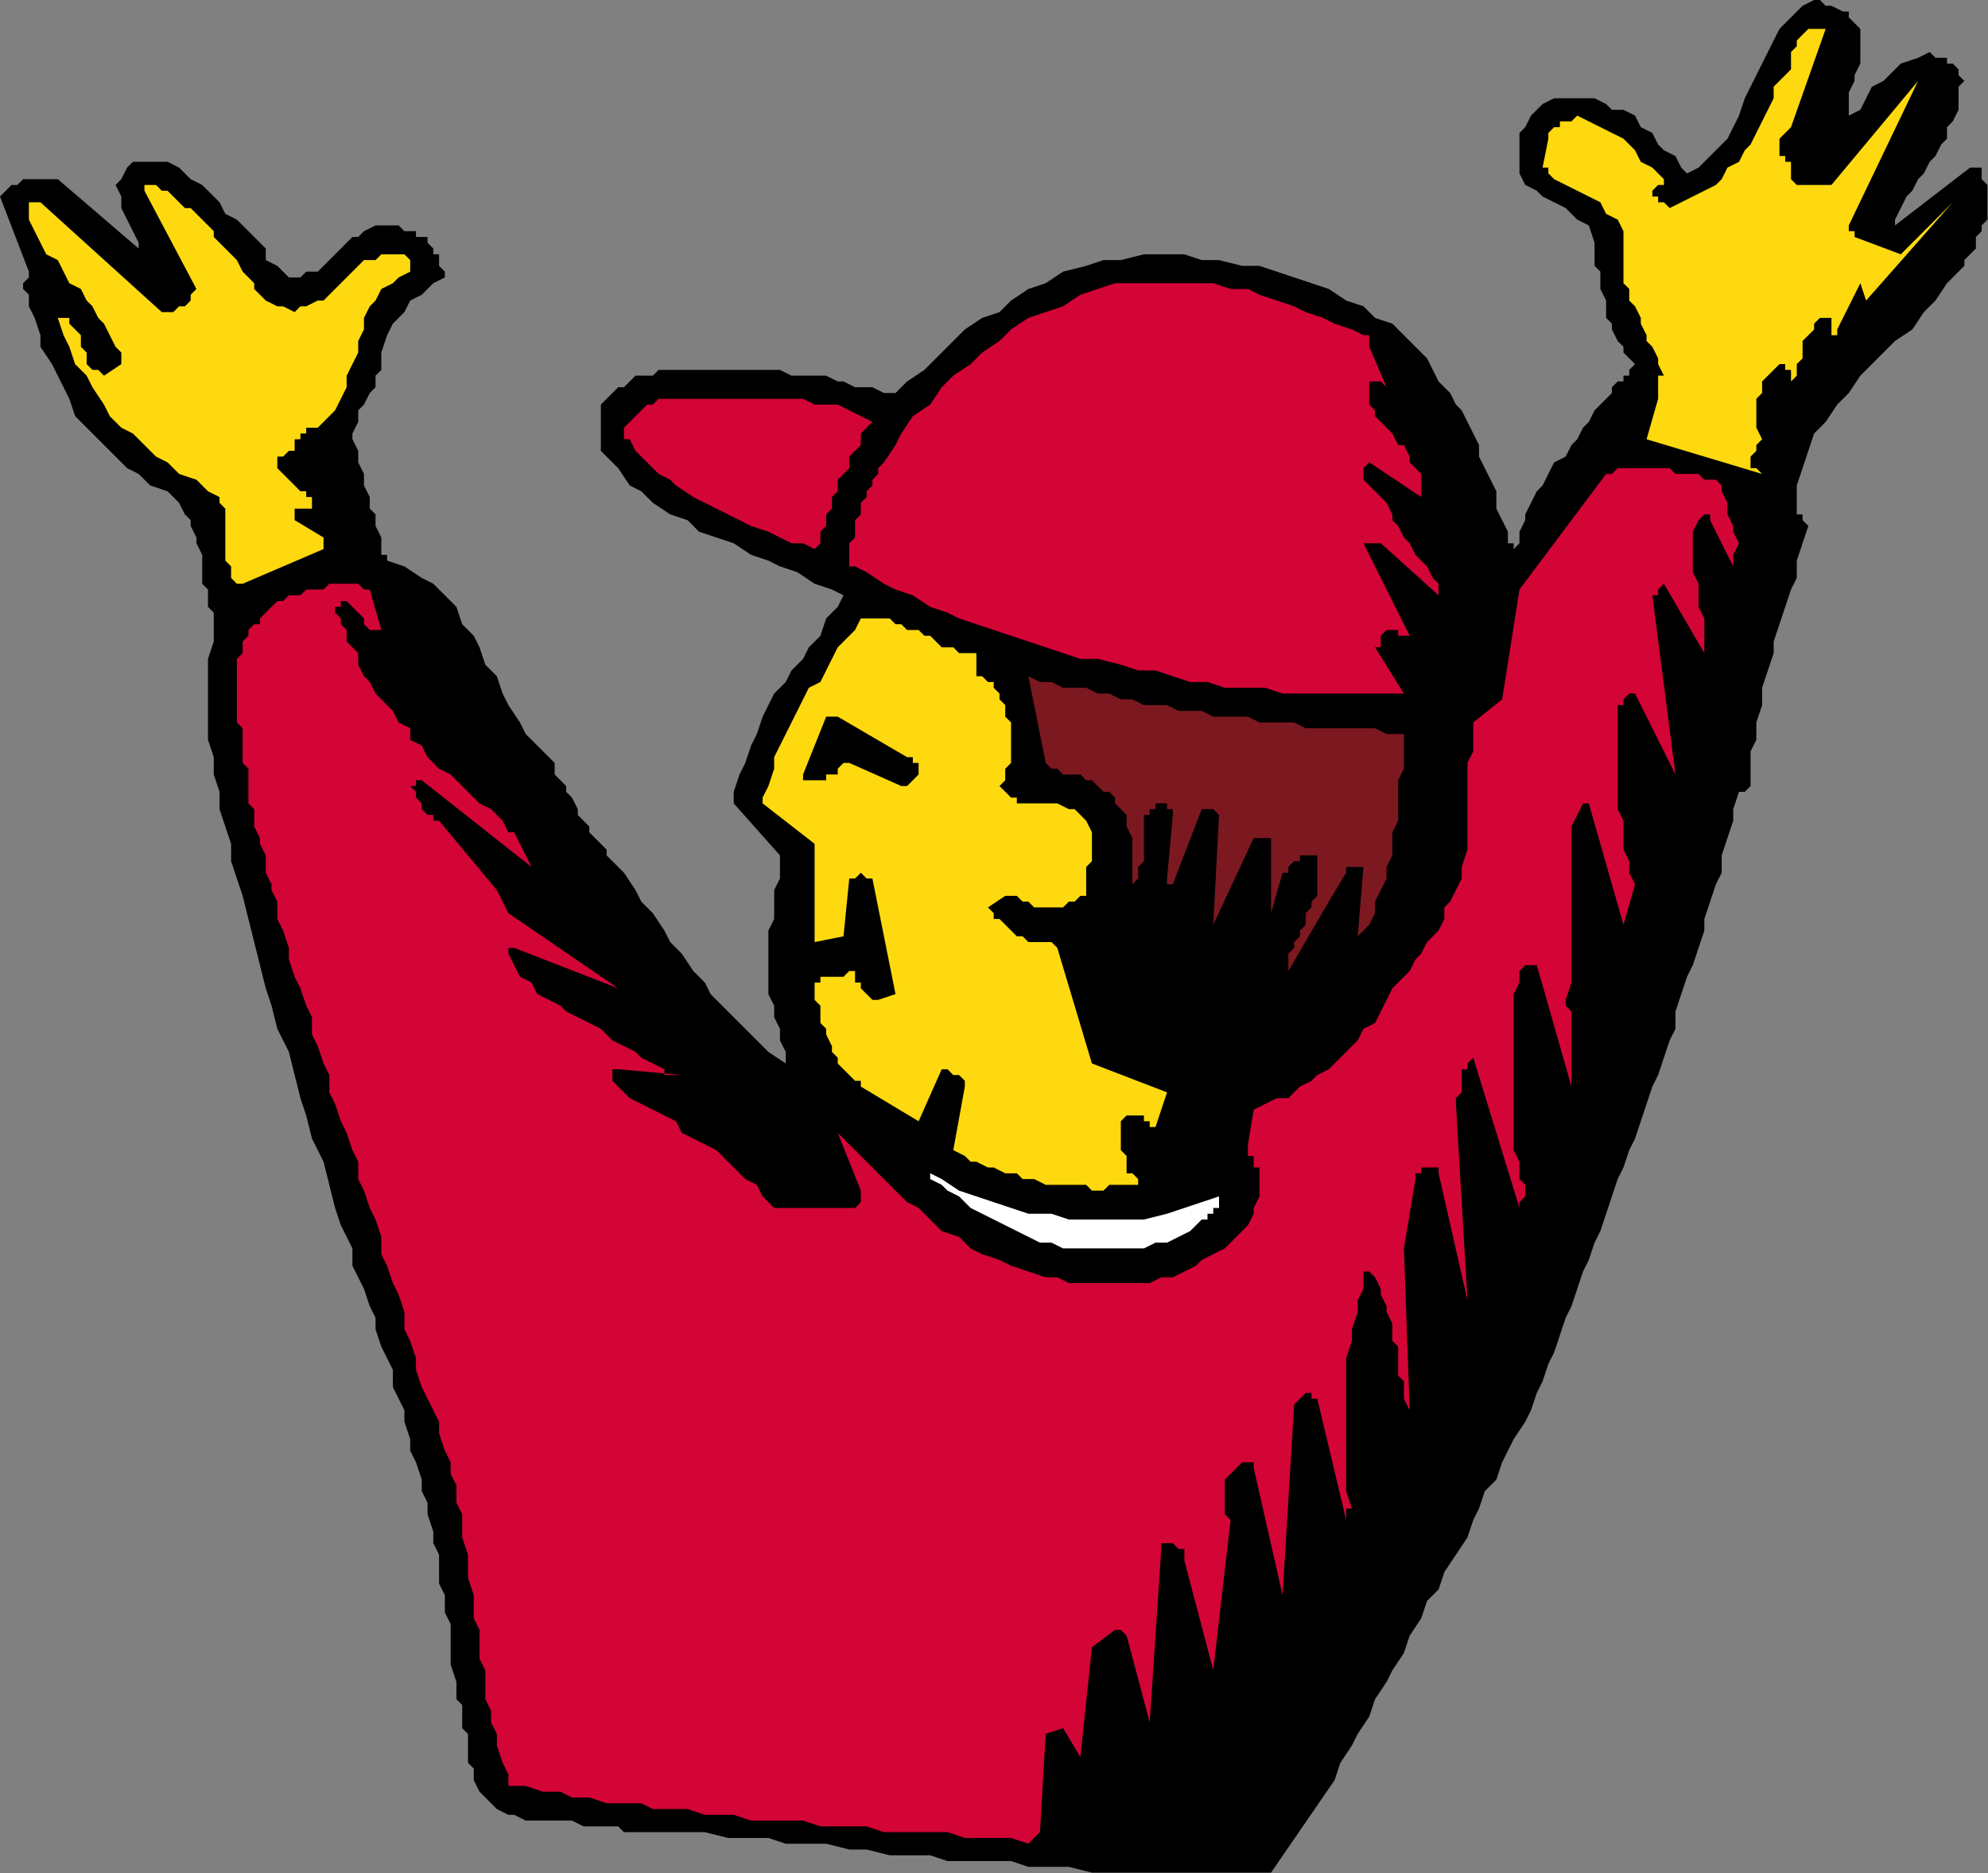 <?xml version="1.0" encoding="UTF-8" standalone="no"?>
<svg
   xmlns:dc="http://purl.org/dc/elements/1.1/"
   xmlns:cc="http://creativecommons.org/ns#"
   xmlns:rdf="http://www.w3.org/1999/02/22-rdf-syntax-ns#"
   xmlns:svg="http://www.w3.org/2000/svg"
   xmlns="http://www.w3.org/2000/svg"
   xmlns:sodipodi="http://sodipodi.sourceforge.net/DTD/sodipodi-0.dtd"
   xmlns:inkscape="http://www.inkscape.org/namespaces/inkscape"
   version="1.0"
   width="90.983mm"
   height="85.75mm"
   id="svg25"
   sodipodi:docname="FSA06127.WMF">
  <rect width="100%" height="100%" fill="#808080" stroke="none"/>
  <sodipodi:namedview
     pagecolor="#ffffff"
     bordercolor="#666666"
     borderopacity="1"
     objecttolerance="10"
     gridtolerance="10"
     guidetolerance="10"
     inkscape:pageopacity="0"
     inkscape:pageshadow="2"
     inkscape:window-width="640"
     inkscape:window-height="480"
     id="namedview27" />
  <defs
     id="defs3">
    <pattern
       id="WMFhbasepattern"
       patternUnits="userSpaceOnUse"
       width="6"
       height="6"
       x="0"
       y="0" />
  </defs>
  <path
     style="fill:#000000;fill-rule:evenodd;fill-opacity:1;stroke:none;"
     d="  M 0,34   L 0.999,33   L 1.999,32   L 2.998,32   L 3.997,31   L 4.997,31   L 6.995,31   L 7.995,31   L 9.993,31   L 23.984,43   L 23.984,42   L 22.985,40   L 21.986,38   L 20.986,36   L 20.986,34   L 19.987,32   L 20.986,31   L 21.986,29   L 22.985,28   L 23.984,28   L 25.983,28   L 26.982,28   L 27.982,28   L 28.981,28   L 30.98,29   L 31.979,30   L 32.979,31   L 34.977,32   L 35.977,33   L 36.976,34   L 37.975,35   L 38.975,37   L 40.973,38   L 41.973,39   L 42.972,40   L 43.971,41   L 44.971,42   L 45.97,43   L 45.97,45   L 47.969,46   L 48.968,47   L 49.967,48   L 50.967,48   L 51.966,48   L 52.965,47   L 54.964,47   L 55.964,46   L 56.963,45   L 57.962,44   L 58.962,43   L 59.961,42   L 60.96,41   L 61.96,41   L 62.959,40   L 64.958,39   L 65.957,39   L 67.956,39   L 68.955,39   L 69.954,40   L 70.954,40   L 70.954,40   L 71.953,40   L 71.953,41   L 72.952,41   L 72.952,41   L 73.952,41   L 73.952,42   L 74.951,43   L 74.951,44   L 75.951,44   L 75.951,45   L 75.951,46   L 76.95,47   L 76.95,48   L 74.951,49   L 72.952,51   L 70.954,52   L 69.954,54   L 67.956,56   L 66.956,58   L 65.957,61   L 65.957,63   L 65.957,64   L 65.957,64   L 64.958,65   L 64.958,65   L 64.958,66   L 64.958,66   L 64.958,67   L 64.958,67   L 63.958,68   L 62.959,70   L 61.96,71   L 61.96,73   L 60.96,75   L 60.96,76   L 61.96,78   L 61.96,80   L 62.959,82   L 62.959,84   L 63.958,86   L 63.958,88   L 64.958,89   L 64.958,91   L 65.957,93   L 65.957,95   L 65.957,96   L 66.956,96   L 66.956,97   L 66.956,97   L 69.954,98   L 72.952,100   L 74.951,101   L 76.95,103   L 78.949,105   L 79.948,108   L 81.947,110   L 82.946,112   L 83.945,115   L 85.944,117   L 86.943,120   L 87.943,122   L 89.941,125   L 90.941,127   L 92.939,129   L 94.938,131   L 95.937,132   L 95.937,134   L 96.937,135   L 97.936,136   L 97.936,137   L 98.936,138   L 99.935,140   L 99.935,141   L 100.934,142   L 101.934,143   L 101.934,144   L 102.933,145   L 103.932,146   L 104.932,147   L 104.932,148   L 105.931,149   L 107.93,151   L 109.928,154   L 110.928,156   L 112.926,158   L 114.925,161   L 115.924,163   L 117.923,165   L 119.922,168   L 121.921,170   L 122.92,172   L 124.919,174   L 126.917,176   L 128.916,178   L 130.915,180   L 132.913,182   L 135.911,184   L 135.911,184   L 135.911,183   L 135.911,183   L 135.911,182   L 134.912,180   L 134.912,178   L 133.913,176   L 133.913,174   L 132.913,172   L 132.913,170   L 132.913,167   L 132.913,165   L 132.913,163   L 132.913,161   L 133.913,159   L 133.913,156   L 133.913,154   L 134.912,152   L 134.912,150   L 134.912,148   L 126.917,139   L 126.917,137   L 127.917,134   L 128.916,132   L 129.915,129   L 130.915,127   L 131.914,124   L 132.913,122   L 133.913,120   L 135.911,118   L 136.911,116   L 138.909,114   L 139.909,112   L 141.908,110   L 142.907,107   L 144.906,105   L 145.905,103   L 143.906,102   L 140.908,101   L 137.91,99   L 134.912,98   L 132.913,97   L 129.915,96   L 126.917,94   L 123.919,93   L 120.921,92   L 118.923,90   L 115.924,89   L 112.926,87   L 110.928,85   L 108.929,84   L 106.93,81   L 104.932,79   L 103.932,78   L 103.932,76   L 103.932,74   L 103.932,73   L 103.932,72   L 103.932,70   L 104.932,69   L 105.931,68   L 106.93,67   L 107.93,67   L 108.929,66   L 109.928,65   L 110.928,65   L 112.926,65   L 113.926,64   L 114.925,64   L 116.924,64   L 117.923,64   L 118.923,64   L 120.921,64   L 121.921,64   L 122.92,64   L 124.919,64   L 125.918,64   L 127.917,64   L 129.915,64   L 131.914,64   L 133.913,64   L 134.912,64   L 136.911,65   L 138.909,65   L 140.908,65   L 142.907,65   L 144.906,66   L 145.905,66   L 147.904,67   L 149.902,67   L 150.902,67   L 152.9,68   L 154.899,68   L 156.898,66   L 159.896,64   L 161.895,62   L 164.893,59   L 166.891,57   L 169.889,55   L 172.887,54   L 174.886,52   L 177.884,50   L 180.882,49   L 183.88,47   L 187.878,46   L 190.876,45   L 193.874,45   L 197.871,44   L 201.868,44   L 204.867,44   L 207.865,45   L 210.863,45   L 214.86,46   L 217.858,46   L 220.856,47   L 223.854,48   L 226.852,49   L 229.85,50   L 232.848,52   L 235.846,53   L 237.845,55   L 240.843,56   L 242.842,58   L 244.84,60   L 246.839,62   L 247.839,64   L 248.838,66   L 250.837,68   L 251.836,70   L 252.835,71   L 253.835,73   L 254.834,75   L 255.833,77   L 255.833,79   L 256.833,81   L 257.832,83   L 258.831,85   L 258.831,88   L 259.831,90   L 260.83,92   L 260.83,94   L 261.829,94   L 261.829,95   L 261.829,95   L 262.829,94   L 262.829,92   L 263.828,90   L 263.828,89   L 264.827,87   L 265.827,85   L 266.826,84   L 267.825,82   L 268.825,80   L 270.824,79   L 271.823,77   L 272.822,76   L 273.822,74   L 274.821,73   L 275.82,71   L 277.819,69   L 278.818,68   L 278.818,67   L 279.818,66   L 280.817,66   L 280.817,65   L 281.816,65   L 281.816,64   L 281.816,64   L 282.816,63   L 281.816,62   L 280.817,61   L 280.817,60   L 279.818,59   L 278.818,57   L 278.818,56   L 277.819,55   L 277.819,53   L 277.819,52   L 276.82,50   L 276.82,49   L 276.82,47   L 275.82,46   L 275.82,45   L 275.82,43   L 275.82,42   L 274.821,39   L 272.822,38   L 270.824,36   L 268.825,35   L 266.826,34   L 265.827,33   L 263.828,32   L 262.829,30   L 262.829,28   L 262.829,26   L 262.829,25   L 262.829,23   L 263.828,22   L 264.827,20   L 265.827,19   L 266.826,18   L 268.825,17   L 270.824,17   L 272.822,17   L 273.822,17   L 275.82,17   L 277.819,18   L 278.818,19   L 280.817,19   L 282.816,20   L 283.815,22   L 285.814,23   L 286.813,25   L 287.812,26   L 289.811,27   L 290.811,29   L 291.81,30   L 293.809,29   L 295.807,27   L 296.807,26   L 298.805,24   L 299.805,22   L 300.804,20   L 301.803,17   L 302.803,15   L 303.802,13   L 304.801,11   L 305.801,9   L 306.8,7   L 307.799,5   L 309.798,3   L 311.797,1   L 313.796,0   L 314.795,0   L 315.794,1   L 316.794,1   L 318.792,2   L 319.792,2   L 319.792,3   L 320.791,4   L 321.79,5   L 321.79,7   L 321.79,9   L 321.79,11   L 320.791,13   L 320.791,14   L 319.792,16   L 319.792,18   L 319.792,20   L 321.79,19   L 322.79,17   L 323.789,15   L 325.788,14   L 327.786,12   L 328.786,11   L 331.784,10   L 333.783,9   L 334.782,10   L 335.781,10   L 336.781,10   L 336.781,11   L 337.78,11   L 338.779,12   L 338.779,13   L 339.779,14   L 338.779,15   L 338.779,17   L 338.779,19   L 337.78,21   L 336.781,22   L 336.781,24   L 335.781,25   L 334.782,27   L 333.783,28   L 332.783,30   L 331.784,31   L 330.784,33   L 329.785,34   L 328.786,36   L 327.786,38   L 327.786,39   L 340.778,29   L 341.777,29   L 341.777,29   L 341.777,29   L 342.777,29   L 342.777,31   L 343.776,32   L 343.776,33   L 343.776,34   L 343.776,35   L 343.776,36   L 343.776,38   L 342.777,39   L 342.777,40   L 341.777,41   L 341.777,42   L 341.777,43   L 340.778,44   L 339.779,45   L 339.779,46   L 338.779,47   L 336.781,49   L 334.782,52   L 332.783,54   L 330.784,57   L 327.786,59   L 325.788,61   L 323.789,63   L 321.79,65   L 319.792,68   L 317.793,70   L 315.794,73   L 313.796,75   L 312.796,78   L 311.797,81   L 310.797,84   L 310.797,87   L 310.797,88   L 310.797,89   L 311.797,89   L 311.797,89   L 311.797,90   L 311.797,90   L 312.796,91   L 312.796,91   L 311.797,94   L 310.797,97   L 310.797,100   L 309.798,102   L 308.799,105   L 307.799,108   L 306.8,111   L 306.8,113   L 305.801,116   L 304.801,119   L 304.801,122   L 303.802,125   L 303.802,128   L 302.803,130   L 302.803,133   L 302.803,136   L 302.803,136   L 301.803,137   L 301.803,137   L 300.804,137   L 299.805,140   L 299.805,142   L 298.805,145   L 297.806,148   L 297.806,151   L 296.807,153   L 295.807,156   L 294.808,159   L 294.808,161   L 293.809,164   L 292.809,167   L 291.81,169   L 290.811,172   L 289.811,175   L 289.811,178   L 288.812,180   L 287.812,183   L 286.813,186   L 285.814,188   L 284.814,191   L 283.815,194   L 282.816,197   L 281.816,199   L 280.817,202   L 279.818,204   L 278.818,207   L 277.819,210   L 276.82,213   L 275.82,215   L 274.821,218   L 273.822,220   L 272.822,223   L 271.823,226   L 270.824,228   L 269.824,231   L 268.825,234   L 267.825,236   L 266.826,239   L 265.827,241   L 264.827,244   L 263.828,246   L 261.829,249   L 260.83,251   L 259.831,253   L 258.831,256   L 256.833,258   L 255.833,261   L 254.834,263   L 253.835,266   L 251.836,269   L 249.837,272   L 248.838,275   L 246.839,277   L 245.84,280   L 243.841,283   L 242.842,286   L 240.843,289   L 239.844,291   L 237.845,294   L 236.846,297   L 234.847,300   L 233.848,302   L 231.849,305   L 230.85,308   L 219.857,324   L 216.859,324   L 212.861,324   L 209.863,324   L 205.866,324   L 202.868,324   L 198.87,324   L 195.872,324   L 191.875,324   L 188.877,324   L 184.88,323   L 181.881,323   L 177.884,323   L 174.886,322   L 170.889,322   L 167.891,322   L 163.893,322   L 160.895,321   L 156.898,321   L 153.9,321   L 149.902,320   L 146.904,320   L 142.907,319   L 139.909,319   L 135.911,319   L 132.913,318   L 128.916,318   L 125.918,318   L 121.921,317   L 118.923,317   L 114.925,317   L 111.927,317   L 107.93,317   L 106.93,316   L 104.932,316   L 102.933,316   L 100.934,316   L 98.936,315   L 96.937,315   L 94.938,315   L 92.939,315   L 90.941,315   L 88.942,314   L 87.943,314   L 85.944,313   L 84.945,312   L 83.945,311   L 82.946,310   L 81.947,308   L 81.947,307   L 81.947,306   L 80.947,305   L 80.947,304   L 80.947,302   L 80.947,301   L 80.947,300   L 79.948,299   L 79.948,298   L 79.948,297   L 79.948,296   L 79.948,295   L 78.949,294   L 78.949,293   L 78.949,292   L 78.949,291   L 77.949,288   L 77.949,286   L 77.949,284   L 77.949,281   L 76.95,279   L 76.95,276   L 75.951,274   L 75.951,272   L 75.951,269   L 74.951,267   L 74.951,265   L 73.952,262   L 73.952,260   L 72.952,258   L 72.952,256   L 71.953,253   L 70.954,251   L 70.954,249   L 69.954,246   L 69.954,244   L 68.955,242   L 67.956,240   L 67.956,237   L 66.956,235   L 65.957,233   L 64.958,230   L 64.958,228   L 63.958,226   L 62.959,223   L 61.96,221   L 60.96,219   L 60.96,216   L 58.962,212   L 57.962,209   L 56.963,205   L 55.964,201   L 53.965,197   L 52.965,193   L 51.966,190   L 50.967,186   L 49.967,182   L 47.969,178   L 46.969,174   L 45.97,171   L 44.971,167   L 43.971,163   L 42.972,159   L 41.973,155   L 40.973,152   L 39.974,149   L 39.974,146   L 38.975,143   L 37.975,140   L 37.975,137   L 36.976,134   L 36.976,131   L 35.977,128   L 35.977,125   L 35.977,122   L 35.977,119   L 35.977,116   L 35.977,114   L 36.976,111   L 36.976,108   L 36.976,106   L 35.977,105   L 35.977,104   L 35.977,102   L 34.977,101   L 34.977,99   L 34.977,97   L 34.977,96   L 33.978,94   L 33.978,93   L 32.979,91   L 32.979,90   L 31.979,89   L 30.98,87   L 29.98,86   L 28.981,85   L 25.983,84   L 23.984,82   L 21.986,81   L 19.987,79   L 17.988,77   L 16.989,76   L 14.99,74   L 12.992,72   L 11.992,69   L 10.993,67   L 9.993,65   L 8.994,63   L 6.995,60   L 6.995,58   L 5.996,55   L 4.997,53   L 4.997,52   L 4.997,51   L 3.997,50   L 3.997,50   L 3.997,49   L 4.997,48   L 4.997,48   L 4.997,47   L 0,34  z "
     id="path5" />
  <path
     style="fill:#ffd90f;fill-rule:evenodd;fill-opacity:1;stroke:none;"
     d="  M 4.997,36   L 4.997,36   L 4.997,36   L 4.997,35   L 5.996,35   L 5.996,35   L 5.996,35   L 6.995,35   L 6.995,35   L 27.982,54   L 28.981,54   L 29.98,54   L 30.98,53   L 30.98,53   L 31.979,53   L 32.979,52   L 32.979,51   L 33.978,50   L 24.984,33   L 24.984,33   L 24.984,32   L 24.984,32   L 25.983,32   L 26.982,32   L 27.982,33   L 28.981,33   L 29.98,34   L 30.98,35   L 31.979,36   L 32.979,36   L 33.978,37   L 34.977,38   L 35.977,39   L 36.976,40   L 36.976,41   L 37.975,42   L 38.975,43   L 39.974,44   L 40.973,45   L 41.973,47   L 42.972,48   L 43.971,49   L 43.971,50   L 44.971,51   L 45.97,52   L 47.969,53   L 48.968,53   L 50.967,54   L 51.966,53   L 52.965,53   L 54.964,52   L 55.964,52   L 56.963,51   L 57.962,50   L 58.962,49   L 59.961,48   L 60.96,47   L 61.96,46   L 62.959,45   L 64.958,45   L 65.957,44   L 66.956,44   L 68.955,44   L 68.955,44   L 69.954,44   L 69.954,44   L 70.954,45   L 70.954,45   L 70.954,46   L 70.954,46   L 70.954,47   L 68.955,48   L 67.956,49   L 65.957,50   L 64.958,52   L 63.958,53   L 62.959,55   L 62.959,57   L 61.96,59   L 61.96,61   L 60.96,63   L 59.961,65   L 59.961,67   L 58.962,69   L 57.962,71   L 56.963,72   L 54.964,74   L 54.964,74   L 53.965,74   L 52.965,74   L 52.965,75   L 51.966,75   L 51.966,76   L 50.967,76   L 50.967,77   L 50.967,77   L 50.967,77   L 50.967,78   L 51.966,78   L 50.967,78   L 49.967,78   L 49.967,78   L 48.968,79   L 48.968,79   L 48.968,79   L 47.969,79   L 47.969,80   L 47.969,81   L 48.968,82   L 48.968,82   L 49.967,83   L 50.967,84   L 50.967,84   L 51.966,85   L 52.965,85   L 52.965,86   L 53.965,86   L 53.965,87   L 53.965,87   L 53.965,88   L 52.965,88   L 52.965,88   L 51.966,88   L 51.966,88   L 50.967,88   L 50.967,89   L 50.967,89   L 50.967,89   L 50.967,90   L 50.967,90   L 50.967,90   L 55.964,93   L 55.964,93   L 55.964,94   L 55.964,94   L 55.964,95   L 41.973,101   L 40.973,101   L 39.974,100   L 39.974,99   L 39.974,98   L 38.975,97   L 38.975,96   L 38.975,95   L 38.975,94   L 38.975,93   L 38.975,92   L 38.975,91   L 38.975,90   L 38.975,89   L 38.975,88   L 37.975,87   L 37.975,86   L 35.977,85   L 33.978,83   L 30.98,82   L 28.981,80   L 26.982,79   L 24.984,77   L 22.985,75   L 20.986,74   L 18.988,72   L 17.988,70   L 15.99,67   L 14.99,65   L 12.992,63   L 11.992,60   L 10.993,58   L 9.993,55   L 11.992,55   L 11.992,56   L 12.992,57   L 13.991,58   L 13.991,59   L 13.991,60   L 14.99,61   L 14.99,62   L 14.99,63   L 15.99,64   L 16.989,64   L 17.988,65   L 20.986,63   L 20.986,61   L 19.987,60   L 18.988,58   L 17.988,56   L 16.989,55   L 15.99,53   L 14.99,52   L 13.991,50   L 11.992,49   L 10.993,47   L 9.993,45   L 7.995,44   L 6.995,42   L 5.996,40   L 4.997,38   L 4.997,37   L 4.997,36   L 4.997,36   L 4.997,36   L 4.997,36  z "
     id="path7" />
  <path
     style="fill:#d30436;fill-rule:evenodd;fill-opacity:1;stroke:none;"
     d="  M 40.973,120   L 40.973,119   L 40.973,118   L 40.973,117   L 40.973,116   L 40.973,115   L 40.973,114   L 41.973,113   L 41.973,111   L 42.972,110   L 42.972,109   L 43.971,108   L 44.971,108   L 44.971,107   L 45.97,106   L 46.969,105   L 47.969,104   L 48.968,104   L 49.967,103   L 50.967,103   L 51.966,103   L 52.965,102   L 53.965,102   L 54.964,102   L 55.964,102   L 56.963,101   L 57.962,101   L 58.962,101   L 59.961,101   L 60.96,101   L 61.96,101   L 62.959,102   L 63.958,102   L 65.957,109   L 64.958,109   L 63.958,109   L 62.959,108   L 62.959,107   L 61.96,106   L 60.96,105   L 59.961,104   L 58.962,104   L 58.962,105   L 57.962,105   L 57.962,106   L 58.962,107   L 58.962,108   L 59.961,109   L 59.961,110   L 59.961,111   L 59.961,111   L 60.96,112   L 60.96,112   L 61.96,113   L 61.96,114   L 61.96,114   L 61.96,115   L 61.96,115   L 62.959,117   L 63.958,118   L 64.958,120   L 66.956,122   L 67.956,123   L 68.955,125   L 70.954,126   L 70.954,128   L 72.952,129   L 73.952,131   L 74.951,132   L 75.951,133   L 77.949,134   L 78.949,135   L 79.948,136   L 80.947,137   L 81.947,138   L 82.946,139   L 84.945,140   L 85.944,141   L 86.943,142   L 87.943,144   L 88.942,144   L 89.941,146   L 91.94,150   L 72.952,135   L 72.952,135   L 71.953,135   L 71.953,136   L 70.954,136   L 71.953,137   L 71.953,138   L 72.952,139   L 72.952,140   L 73.952,141   L 74.951,141   L 74.951,142   L 75.951,142   L 85.944,154   L 87.943,158   L 106.93,171   L 88.942,164   L 88.942,164   L 88.942,164   L 87.943,164   L 87.943,165   L 88.942,167   L 89.941,169   L 91.94,170   L 92.939,172   L 94.938,173   L 96.937,174   L 97.936,175   L 99.935,176   L 101.934,177   L 103.932,178   L 105.931,180   L 107.93,181   L 109.928,182   L 110.928,183   L 112.926,184   L 114.925,185   L 114.925,186   L 115.924,186   L 115.924,186   L 116.924,186   L 116.924,186   L 116.924,186   L 116.924,186   L 117.923,186   L 106.93,185   L 106.93,185   L 106.93,185   L 105.931,185   L 105.931,185   L 105.931,186   L 105.931,186   L 105.931,187   L 105.931,187   L 106.93,188   L 108.929,190   L 110.928,191   L 112.926,192   L 114.925,193   L 116.924,194   L 117.923,196   L 119.922,197   L 121.921,198   L 123.919,199   L 125.918,201   L 126.917,202   L 128.916,204   L 130.915,205   L 131.914,207   L 133.913,209   L 134.912,209   L 134.912,209   L 135.911,209   L 135.911,209   L 146.904,209   L 146.904,209   L 147.904,209   L 147.904,209   L 147.904,209   L 148.903,208   L 148.903,208   L 148.903,207   L 148.903,206   L 144.906,196   L 146.904,198   L 148.903,200   L 150.902,202   L 152.9,204   L 154.899,206   L 156.898,208   L 158.896,209   L 160.895,211   L 162.894,213   L 165.892,214   L 167.891,216   L 169.889,217   L 172.887,218   L 174.886,219   L 177.884,220   L 180.882,221   L 182.881,221   L 184.88,222   L 186.878,222   L 189.876,222   L 191.875,222   L 193.874,222   L 195.872,222   L 198.87,222   L 200.869,221   L 202.868,221   L 204.867,220   L 206.865,219   L 207.865,218   L 209.863,217   L 211.862,216   L 212.861,215   L 214.86,213   L 215.859,212   L 216.859,210   L 216.859,209   L 217.858,207   L 217.858,205   L 217.858,204   L 217.858,202   L 216.859,202   L 216.859,201   L 216.859,201   L 216.859,200   L 215.859,200   L 215.859,199   L 215.859,199   L 215.859,198   L 216.859,192   L 218.857,191   L 220.856,190   L 222.855,190   L 224.853,188   L 226.852,187   L 227.852,186   L 229.85,185   L 231.849,183   L 232.848,182   L 234.847,180   L 235.846,178   L 237.845,177   L 238.844,175   L 239.844,173   L 240.843,171   L 241.842,170   L 243.841,168   L 244.84,166   L 245.84,165   L 246.839,163   L 248.838,161   L 249.837,159   L 249.837,157   L 250.837,156   L 251.836,154   L 252.835,152   L 252.835,150   L 253.835,147   L 253.835,145   L 253.835,143   L 253.835,141   L 253.835,139   L 253.835,137   L 253.835,135   L 253.835,133   L 253.835,132   L 254.834,130   L 254.834,128   L 254.834,127   L 254.834,125   L 259.831,121   L 262.829,102   L 277.819,82   L 278.818,82   L 279.818,81   L 280.817,81   L 282.816,81   L 283.815,81   L 284.814,81   L 285.814,81   L 287.812,81   L 288.812,81   L 289.811,82   L 291.81,82   L 292.809,82   L 293.809,82   L 294.808,83   L 296.807,83   L 297.806,84   L 297.806,85   L 298.805,87   L 298.805,89   L 299.805,91   L 299.805,92   L 300.804,94   L 299.805,96   L 299.805,98   L 295.807,90   L 295.807,89   L 295.807,89   L 294.808,89   L 294.808,89   L 293.809,90   L 292.809,92   L 292.809,93   L 292.809,94   L 292.809,96   L 292.809,97   L 292.809,99   L 293.809,101   L 293.809,102   L 293.809,104   L 293.809,105   L 294.808,107   L 294.808,108   L 294.808,110   L 294.808,112   L 294.808,113   L 287.812,101   L 287.812,101   L 286.813,102   L 286.813,103   L 285.814,103   L 289.811,134   L 282.816,120   L 282.816,120   L 281.816,120   L 281.816,120   L 280.817,121   L 280.817,121   L 280.817,122   L 279.818,122   L 279.818,123   L 279.818,125   L 279.818,127   L 279.818,128   L 279.818,130   L 279.818,132   L 279.818,134   L 279.818,136   L 279.818,138   L 279.818,140   L 280.817,142   L 280.817,144   L 280.817,146   L 280.817,147   L 281.816,149   L 281.816,151   L 282.816,153   L 280.817,160   L 274.821,139   L 274.821,139   L 274.821,139   L 273.822,139   L 273.822,139   L 272.822,141   L 271.823,143   L 271.823,144   L 271.823,146   L 271.823,149   L 271.823,151   L 271.823,153   L 271.823,155   L 271.823,157   L 271.823,159   L 271.823,162   L 271.823,164   L 271.823,166   L 271.823,168   L 271.823,170   L 270.824,173   L 270.824,174   L 271.823,175   L 271.823,176   L 271.823,177   L 271.823,178   L 271.823,179   L 271.823,180   L 271.823,181   L 271.823,182   L 271.823,182   L 271.823,183   L 271.823,184   L 271.823,185   L 271.823,186   L 271.823,187   L 271.823,188   L 265.827,167   L 265.827,167   L 265.827,167   L 264.827,167   L 264.827,167   L 263.828,167   L 262.829,168   L 262.829,169   L 262.829,170   L 261.829,172   L 261.829,173   L 261.829,174   L 261.829,176   L 261.829,177   L 261.829,179   L 261.829,181   L 261.829,183   L 261.829,184   L 261.829,186   L 261.829,188   L 261.829,189   L 261.829,191   L 261.829,193   L 261.829,194   L 261.829,196   L 261.829,198   L 261.829,199   L 262.829,201   L 262.829,203   L 262.829,204   L 263.828,205   L 263.828,206   L 263.828,206   L 263.828,207   L 262.829,208   L 262.829,209   L 262.829,209   L 254.834,183   L 253.835,184   L 253.835,185   L 252.835,185   L 252.835,186   L 252.835,187   L 252.835,189   L 251.836,190   L 251.836,191   L 253.835,225   L 248.838,203   L 248.838,202   L 247.839,202   L 246.839,202   L 246.839,202   L 245.84,202   L 245.84,203   L 244.84,203   L 244.84,204   L 242.842,216   L 243.841,244   L 242.842,242   L 242.842,241   L 242.842,239   L 241.842,238   L 241.842,236   L 241.842,235   L 241.842,233   L 240.843,232   L 240.843,230   L 240.843,229   L 239.844,227   L 239.844,226   L 238.844,224   L 238.844,223   L 237.845,221   L 236.846,220   L 236.846,220   L 236.846,220   L 236.846,220   L 235.846,220   L 235.846,223   L 234.847,225   L 234.847,227   L 233.848,230   L 233.848,232   L 232.848,235   L 232.848,238   L 232.848,240   L 232.848,243   L 232.848,245   L 232.848,248   L 232.848,250   L 232.848,253   L 232.848,256   L 232.848,258   L 233.848,261   L 232.848,261   L 232.848,262   L 232.848,262   L 232.848,263   L 227.852,242   L 227.852,242   L 226.852,242   L 226.852,241   L 225.853,241   L 225.853,241   L 224.853,242   L 224.853,242   L 223.854,243   L 221.855,276   L 216.859,254   L 216.859,253   L 215.859,253   L 215.859,253   L 214.86,253   L 213.861,254   L 212.861,255   L 211.862,256   L 211.862,257   L 211.862,259   L 211.862,260   L 211.862,262   L 212.861,263   L 209.863,289   L 204.867,270   L 204.867,269   L 204.867,269   L 204.867,268   L 203.867,268   L 203.867,268   L 202.868,267   L 202.868,267   L 201.868,267   L 201.868,267   L 200.869,267   L 200.869,267   L 200.869,268   L 198.87,298   L 194.873,283   L 194.873,283   L 193.874,282   L 193.874,282   L 192.874,282   L 188.877,285   L 186.878,304   L 183.88,299   L 180.882,300   L 179.883,317   L 179.883,317   L 178.883,318   L 178.883,318   L 177.884,319   L 174.886,318   L 172.887,318   L 169.889,318   L 166.891,318   L 163.893,317   L 160.895,317   L 157.897,317   L 155.898,317   L 152.9,317   L 149.902,316   L 146.904,316   L 143.906,316   L 141.908,316   L 138.909,315   L 135.911,315   L 132.913,315   L 129.915,315   L 126.917,314   L 124.919,314   L 121.921,314   L 118.923,313   L 115.924,313   L 112.926,313   L 110.928,312   L 107.93,312   L 104.932,312   L 101.934,311   L 98.936,311   L 96.937,310   L 93.939,310   L 90.941,309   L 87.943,309   L 87.943,307   L 86.943,305   L 85.944,302   L 85.944,300   L 84.945,298   L 84.945,296   L 83.945,294   L 83.945,291   L 83.945,289   L 82.946,287   L 82.946,285   L 82.946,282   L 81.947,280   L 81.947,278   L 81.947,276   L 80.947,273   L 80.947,271   L 80.947,269   L 79.948,266   L 79.948,264   L 79.948,262   L 78.949,260   L 78.949,257   L 77.949,255   L 77.949,253   L 76.95,251   L 75.951,248   L 75.951,246   L 74.951,244   L 73.952,242   L 72.952,240   L 71.953,237   L 71.953,235   L 70.954,232   L 69.954,230   L 69.954,227   L 68.955,224   L 67.956,222   L 66.956,219   L 65.957,217   L 65.957,214   L 64.958,211   L 63.958,209   L 62.959,206   L 61.96,204   L 61.96,201   L 60.96,199   L 59.961,196   L 58.962,194   L 57.962,191   L 56.963,189   L 56.963,186   L 55.964,184   L 54.964,181   L 53.965,179   L 53.965,176   L 52.965,174   L 51.966,171   L 50.967,169   L 49.967,166   L 49.967,164   L 48.968,161   L 47.969,159   L 47.969,156   L 46.969,154   L 46.969,153   L 45.97,151   L 45.97,149   L 45.97,148   L 44.971,146   L 44.971,145   L 43.971,143   L 43.971,142   L 43.971,140   L 42.972,139   L 42.972,137   L 42.972,136   L 42.972,134   L 42.972,133   L 41.973,132   L 41.973,130   L 41.973,129   L 41.973,127   L 41.973,126   L 40.973,125   L 40.973,123   L 40.973,122   L 40.973,120  z "
     id="path9" />
  <path
     style="fill:#d30436;fill-rule:evenodd;fill-opacity:1;stroke:none;"
     d="  M 107.93,75   L 107.93,75   L 107.93,75   L 107.93,74   L 107.93,74   L 108.929,73   L 109.928,72   L 110.928,71   L 111.927,70   L 112.926,70   L 113.926,69   L 115.924,69   L 116.924,69   L 118.923,69   L 120.921,69   L 123.919,69   L 125.918,69   L 127.917,69   L 129.915,69   L 131.914,69   L 133.913,69   L 136.911,69   L 138.909,69   L 140.908,70   L 142.907,70   L 144.906,70   L 146.904,71   L 148.903,72   L 150.902,73   L 149.902,74   L 148.903,75   L 148.903,77   L 147.904,78   L 146.904,79   L 146.904,81   L 145.905,82   L 144.906,83   L 144.906,85   L 143.906,86   L 143.906,88   L 142.907,89   L 142.907,91   L 141.908,92   L 141.908,94   L 140.908,95   L 138.909,94   L 136.911,94   L 134.912,93   L 132.913,92   L 129.915,91   L 127.917,90   L 125.918,89   L 123.919,88   L 121.921,87   L 119.922,86   L 116.924,84   L 115.924,83   L 113.926,82   L 111.927,80   L 109.928,78   L 108.929,76   L 107.93,76   L 107.93,76   L 107.93,75   L 107.93,75  z "
     id="path11" />
  <path
     style="fill:#ffd90f;fill-rule:evenodd;fill-opacity:1;stroke:none;"
     d="  M 131.914,138   L 132.913,136   L 133.913,133   L 133.913,131   L 134.912,129   L 135.911,127   L 136.911,125   L 137.91,123   L 138.909,121   L 139.909,119   L 141.908,118   L 142.907,116   L 143.906,114   L 144.906,112   L 146.904,110   L 147.904,109   L 148.903,107   L 150.902,107   L 151.901,107   L 152.9,107   L 153.9,107   L 154.899,108   L 155.898,108   L 156.898,109   L 158.896,109   L 159.896,110   L 160.895,110   L 161.895,111   L 162.894,112   L 164.893,112   L 165.892,113   L 166.891,113   L 168.89,113   L 168.89,114   L 168.89,114   L 168.89,115   L 168.89,115   L 168.89,116   L 168.89,116   L 168.89,117   L 169.889,117   L 169.889,117   L 170.889,118   L 170.889,118   L 171.888,118   L 171.888,119   L 172.887,120   L 172.887,121   L 173.887,122   L 173.887,123   L 173.887,124   L 174.886,125   L 174.886,126   L 174.886,128   L 174.886,129   L 174.886,130   L 174.886,131   L 174.886,132   L 173.887,133   L 173.887,135   L 172.887,136   L 172.887,136   L 173.887,137   L 173.887,137   L 173.887,137   L 174.886,138   L 174.886,138   L 175.885,138   L 175.885,139   L 177.884,139   L 179.883,139   L 180.882,139   L 182.881,139   L 184.88,140   L 185.879,140   L 186.878,141   L 187.878,142   L 188.877,144   L 188.877,146   L 188.877,147   L 188.877,149   L 187.878,150   L 187.878,152   L 187.878,153   L 187.878,155   L 186.878,155   L 185.879,156   L 184.88,156   L 183.88,157   L 182.881,157   L 181.881,157   L 180.882,157   L 179.883,157   L 178.883,157   L 177.884,156   L 177.884,156   L 176.885,156   L 175.885,155   L 175.885,155   L 174.886,155   L 173.887,155   L 170.889,157   L 171.888,158   L 171.888,159   L 172.887,159   L 173.887,160   L 174.886,161   L 175.885,162   L 176.885,162   L 177.884,163   L 178.883,163   L 178.883,163   L 179.883,163   L 180.882,163   L 180.882,163   L 180.882,163   L 181.881,163   L 181.881,163   L 181.881,163   L 182.881,164   L 182.881,164   L 182.881,164   L 188.877,184   L 201.868,189   L 199.87,195   L 198.87,195   L 198.87,195   L 198.87,194   L 197.871,194   L 197.871,194   L 197.871,193   L 196.872,193   L 196.872,193   L 195.872,193   L 195.872,193   L 194.873,193   L 194.873,193   L 193.874,194   L 193.874,195   L 193.874,196   L 193.874,198   L 193.874,199   L 194.873,200   L 194.873,201   L 194.873,203   L 195.872,203   L 196.872,204   L 196.872,204   L 196.872,205   L 196.872,205   L 195.872,205   L 194.873,205   L 193.874,205   L 193.874,205   L 192.874,205   L 191.875,205   L 190.876,206   L 188.877,206   L 187.878,205   L 185.879,205   L 183.88,205   L 181.881,205   L 180.882,205   L 178.883,204   L 176.885,204   L 175.885,203   L 173.887,203   L 171.888,202   L 170.889,202   L 168.89,201   L 167.891,201   L 166.891,200   L 164.893,199   L 166.891,188   L 166.891,187   L 165.892,186   L 164.893,186   L 163.893,185   L 163.893,185   L 163.893,185   L 162.894,185   L 162.894,185   L 158.896,194   L 148.903,188   L 148.903,187   L 147.904,187   L 146.904,186   L 145.905,185   L 144.906,184   L 144.906,183   L 143.906,182   L 143.906,181   L 142.907,179   L 142.907,178   L 141.908,177   L 141.908,175   L 141.908,174   L 140.908,173   L 140.908,172   L 140.908,170   L 141.908,170   L 141.908,169   L 142.907,169   L 143.906,169   L 144.906,169   L 145.905,169   L 146.904,168   L 147.904,168   L 147.904,169   L 147.904,170   L 148.903,170   L 148.903,171   L 149.902,172   L 150.902,173   L 151.901,173   L 151.901,173   L 154.899,172   L 150.902,152   L 150.902,152   L 149.902,152   L 149.902,152   L 148.903,151   L 148.903,151   L 147.904,152   L 146.904,152   L 146.904,152   L 145.905,162   L 140.908,163   L 140.908,146   L 131.914,139   L 131.914,139   L 131.914,138   L 131.914,138   L 131.914,138  z "
     id="path13" />
  <path
     style="fill:#000000;fill-rule:evenodd;fill-opacity:1;stroke:none;"
     d="  M 138.909,134   L 142.907,124   L 142.907,124   L 143.906,124   L 144.906,124   L 144.906,124   L 156.898,131   L 157.897,131   L 157.897,132   L 158.896,132   L 158.896,133   L 158.896,134   L 158.896,134   L 157.897,135   L 157.897,135   L 156.898,136   L 156.898,136   L 155.898,136   L 155.898,136   L 146.904,132   L 145.905,132   L 145.905,132   L 144.906,133   L 144.906,133   L 144.906,134   L 143.906,134   L 143.906,134   L 142.907,134   L 142.907,135   L 141.908,135   L 141.908,135   L 140.908,135   L 140.908,135   L 139.909,135   L 139.909,135   L 138.909,135   L 138.909,135   L 138.909,134   L 138.909,134   L 138.909,134  z "
     id="path15" />
  <path
     style="fill:#d30436;fill-rule:evenodd;fill-opacity:1;stroke:none;"
     d="  M 146.904,97   L 146.904,95   L 146.904,94   L 147.904,93   L 147.904,92   L 147.904,91   L 147.904,90   L 148.903,89   L 148.903,88   L 148.903,87   L 149.902,86   L 149.902,85   L 150.902,84   L 150.902,83   L 151.901,82   L 151.901,81   L 152.9,80   L 154.899,77   L 155.898,75   L 157.897,72   L 160.895,70   L 162.894,67   L 164.893,65   L 167.891,63   L 169.889,61   L 172.887,59   L 174.886,57   L 177.884,55   L 180.882,54   L 183.88,53   L 186.878,51   L 189.876,50   L 192.874,49   L 195.872,49   L 198.87,49   L 201.868,49   L 204.867,49   L 206.865,49   L 209.863,49   L 212.861,50   L 215.859,50   L 217.858,51   L 220.856,52   L 223.854,53   L 225.853,54   L 228.851,55   L 230.85,56   L 233.848,57   L 235.846,58   L 236.846,58   L 236.846,59   L 236.846,60   L 236.846,60   L 239.844,67   L 239.844,67   L 238.844,66   L 237.845,66   L 236.846,66   L 236.846,66   L 236.846,66   L 236.846,67   L 236.846,67   L 236.846,68   L 236.846,70   L 237.845,71   L 237.845,72   L 238.844,73   L 239.844,74   L 240.843,75   L 241.842,77   L 242.842,77   L 243.841,79   L 243.841,80   L 244.84,81   L 245.84,82   L 245.84,83   L 245.84,85   L 245.84,86   L 236.846,80   L 236.846,80   L 236.846,80   L 235.846,81   L 235.846,81   L 235.846,83   L 236.846,84   L 237.845,85   L 238.844,86   L 239.844,87   L 240.843,89   L 240.843,90   L 241.842,91   L 242.842,93   L 243.841,94   L 244.84,96   L 245.84,97   L 246.839,98   L 247.839,100   L 248.838,101   L 248.838,103   L 238.844,94   L 238.844,94   L 237.845,94   L 237.845,94   L 236.846,94   L 236.846,94   L 236.846,94   L 235.846,94   L 235.846,94   L 243.841,110   L 242.842,110   L 242.842,110   L 241.842,110   L 241.842,110   L 241.842,109   L 240.843,109   L 240.843,109   L 239.844,109   L 239.844,109   L 239.844,109   L 238.844,110   L 238.844,110   L 238.844,111   L 238.844,111   L 238.844,112   L 237.845,112   L 242.842,120   L 239.844,120   L 236.846,120   L 233.848,120   L 230.85,120   L 227.852,120   L 224.853,120   L 221.855,120   L 218.857,119   L 215.859,119   L 211.862,119   L 208.864,118   L 205.866,118   L 202.868,117   L 199.87,116   L 196.872,116   L 193.874,115   L 189.876,114   L 186.878,114   L 183.88,113   L 180.882,112   L 177.884,111   L 174.886,110   L 171.888,109   L 168.89,108   L 165.892,107   L 163.893,106   L 160.895,105   L 157.897,103   L 154.899,102   L 152.9,101   L 149.902,99   L 147.904,98   L 146.904,98   L 146.904,97   L 146.904,97   L 146.904,97   L 146.904,97   L 146.904,97   L 146.904,97   L 146.904,97  z "
     id="path17" />
  <path
     style="fill:#ffffff;fill-rule:evenodd;fill-opacity:1;stroke:none;"
     d="  M 160.895,203   L 162.894,204   L 165.892,206   L 168.89,207   L 171.888,208   L 174.886,209   L 177.884,210   L 181.881,210   L 184.88,211   L 187.878,211   L 191.875,211   L 194.873,211   L 197.871,211   L 201.868,210   L 204.867,209   L 207.865,208   L 210.863,207   L 210.863,207   L 210.863,208   L 210.863,209   L 209.863,209   L 209.863,210   L 208.864,210   L 208.864,211   L 207.865,211   L 205.866,213   L 203.867,214   L 201.868,215   L 199.87,215   L 197.871,216   L 195.872,216   L 192.874,216   L 190.876,216   L 188.877,216   L 186.878,216   L 183.88,216   L 181.881,215   L 179.883,215   L 177.884,214   L 175.885,213   L 173.887,212   L 171.888,211   L 169.889,210   L 167.891,209   L 165.892,207   L 163.893,206   L 162.894,205   L 160.895,204   L 160.895,203  z "
     id="path19" />
  <path
     style="fill:#7c1820;fill-rule:evenodd;fill-opacity:1;stroke:none;"
     d="  M 177.884,117   L 179.883,118   L 181.881,118   L 183.88,119   L 185.879,119   L 187.878,119   L 189.876,120   L 191.875,120   L 193.874,121   L 195.872,121   L 197.871,122   L 199.87,122   L 201.868,122   L 203.867,123   L 205.866,123   L 207.865,123   L 209.863,124   L 211.862,124   L 213.861,124   L 215.859,124   L 217.858,125   L 219.857,125   L 221.855,125   L 223.854,125   L 225.853,126   L 227.852,126   L 229.85,126   L 231.849,126   L 233.848,126   L 235.846,126   L 237.845,126   L 239.844,127   L 241.842,127   L 241.842,127   L 242.842,127   L 242.842,128   L 242.842,129   L 242.842,131   L 242.842,133   L 241.842,135   L 241.842,137   L 241.842,139   L 241.842,142   L 240.843,144   L 240.843,146   L 240.843,148   L 239.844,150   L 239.844,152   L 238.844,154   L 237.845,156   L 237.845,158   L 236.846,160   L 234.847,162   L 235.846,150   L 235.846,150   L 234.847,150   L 234.847,150   L 233.848,150   L 233.848,150   L 233.848,150   L 232.848,150   L 232.848,151   L 229.85,156   L 222.855,168   L 222.855,167   L 222.855,165   L 223.854,164   L 223.854,163   L 224.853,162   L 224.853,161   L 225.853,160   L 225.853,158   L 226.852,157   L 226.852,156   L 227.852,155   L 227.852,154   L 227.852,152   L 227.852,151   L 227.852,150   L 227.852,148   L 227.852,148   L 226.852,148   L 226.852,148   L 225.853,148   L 225.853,148   L 224.853,148   L 224.853,149   L 223.854,149   L 222.855,150   L 222.855,150   L 222.855,151   L 221.855,151   L 219.857,158   L 219.857,146   L 219.857,146   L 219.857,145   L 218.857,145   L 218.857,145   L 217.858,145   L 217.858,145   L 216.859,145   L 216.859,145   L 209.863,160   L 210.863,141   L 210.863,141   L 209.863,140   L 209.863,140   L 209.863,140   L 208.864,140   L 208.864,140   L 207.865,140   L 207.865,140   L 202.868,153   L 202.868,153   L 201.868,153   L 201.868,153   L 201.868,152   L 202.868,141   L 202.868,140   L 201.868,140   L 201.868,139   L 201.868,139   L 200.869,139   L 199.87,139   L 199.87,140   L 198.87,140   L 198.87,141   L 197.871,141   L 197.871,142   L 197.871,142   L 197.871,144   L 197.871,145   L 197.871,146   L 197.871,148   L 197.871,149   L 196.872,150   L 196.872,152   L 195.872,153   L 195.872,152   L 195.872,150   L 195.872,149   L 195.872,148   L 195.872,147   L 195.872,146   L 195.872,145   L 194.873,143   L 194.873,142   L 194.873,141   L 193.874,140   L 192.874,139   L 192.874,138   L 191.875,137   L 190.876,137   L 189.876,136   L 188.877,135   L 187.878,135   L 186.878,134   L 185.879,134   L 183.88,134   L 182.881,133   L 181.881,133   L 180.882,132   L 177.884,117  z "
     id="path21" />
  <path
     style="fill:#ffd90f;fill-rule:evenodd;fill-opacity:1;stroke:none;"
     d="  M 266.826,29   L 267.825,24   L 267.825,24   L 267.825,23   L 268.825,22   L 269.824,22   L 269.824,21   L 270.824,21   L 271.823,21   L 272.822,20   L 274.821,21   L 276.82,22   L 278.818,23   L 280.817,24   L 282.816,26   L 283.815,28   L 285.814,29   L 287.812,31   L 287.812,32   L 286.813,32   L 286.813,33   L 286.813,32   L 285.814,33   L 285.814,33   L 285.814,34   L 285.814,34   L 286.813,34   L 286.813,35   L 287.812,35   L 288.812,36   L 290.811,35   L 292.809,34   L 294.808,33   L 296.807,32   L 297.806,31   L 298.805,29   L 300.804,28   L 301.803,26   L 302.803,25   L 303.802,23   L 304.801,21   L 305.801,19   L 306.8,17   L 306.8,15   L 307.799,14   L 309.798,12   L 309.798,11   L 309.798,10   L 309.798,9   L 310.797,8   L 310.797,7   L 311.797,6   L 311.797,6   L 312.796,5   L 315.794,5   L 309.798,22   L 309.798,22   L 308.799,23   L 308.799,23   L 307.799,24   L 307.799,27   L 308.799,27   L 308.799,28   L 308.799,28   L 309.798,28   L 309.798,29   L 309.798,29   L 309.798,30   L 309.798,30   L 309.798,31   L 310.797,32   L 311.797,32   L 312.796,32   L 313.796,32   L 314.795,32   L 315.794,32   L 316.794,32   L 331.784,14   L 319.792,39   L 319.792,40   L 320.791,40   L 320.791,40   L 320.791,41   L 328.786,44   L 337.78,35   L 322.79,52   L 321.79,49   L 317.793,57   L 317.793,58   L 316.794,58   L 316.794,57   L 316.794,57   L 316.794,56   L 316.794,56   L 316.794,55   L 316.794,55   L 315.794,55   L 314.795,55   L 313.796,56   L 313.796,57   L 312.796,58   L 311.797,59   L 311.797,59   L 311.797,60   L 311.797,61   L 311.797,62   L 310.797,63   L 310.797,64   L 310.797,64   L 310.797,65   L 309.798,66   L 309.798,66   L 309.798,66   L 309.798,65   L 309.798,64   L 308.799,64   L 308.799,63   L 307.799,63   L 307.799,63   L 306.8,64   L 305.801,65   L 304.801,66   L 304.801,68   L 303.802,69   L 303.802,71   L 303.802,73   L 303.802,74   L 304.801,76   L 303.802,77   L 303.802,77   L 303.802,78   L 303.802,78   L 302.803,79   L 302.803,79   L 302.803,80   L 302.803,81   L 303.802,81   L 303.802,81   L 303.802,81   L 304.801,82   L 284.814,76   L 286.813,69   L 286.813,68   L 286.813,68   L 286.813,67   L 286.813,67   L 286.813,66   L 286.813,66   L 286.813,65   L 287.812,65   L 286.813,63   L 286.813,62   L 285.814,60   L 284.814,59   L 284.814,58   L 283.815,56   L 283.815,55   L 282.816,53   L 281.816,52   L 281.816,50   L 280.817,49   L 280.817,47   L 280.817,46   L 280.817,44   L 280.817,42   L 280.817,40   L 279.818,38   L 277.819,37   L 276.82,35   L 274.821,34   L 272.822,33   L 270.824,32   L 268.825,31   L 267.825,30   L 267.825,29   L 267.825,29   L 267.825,29   L 266.826,29  z "
     id="path23" />
</svg>
